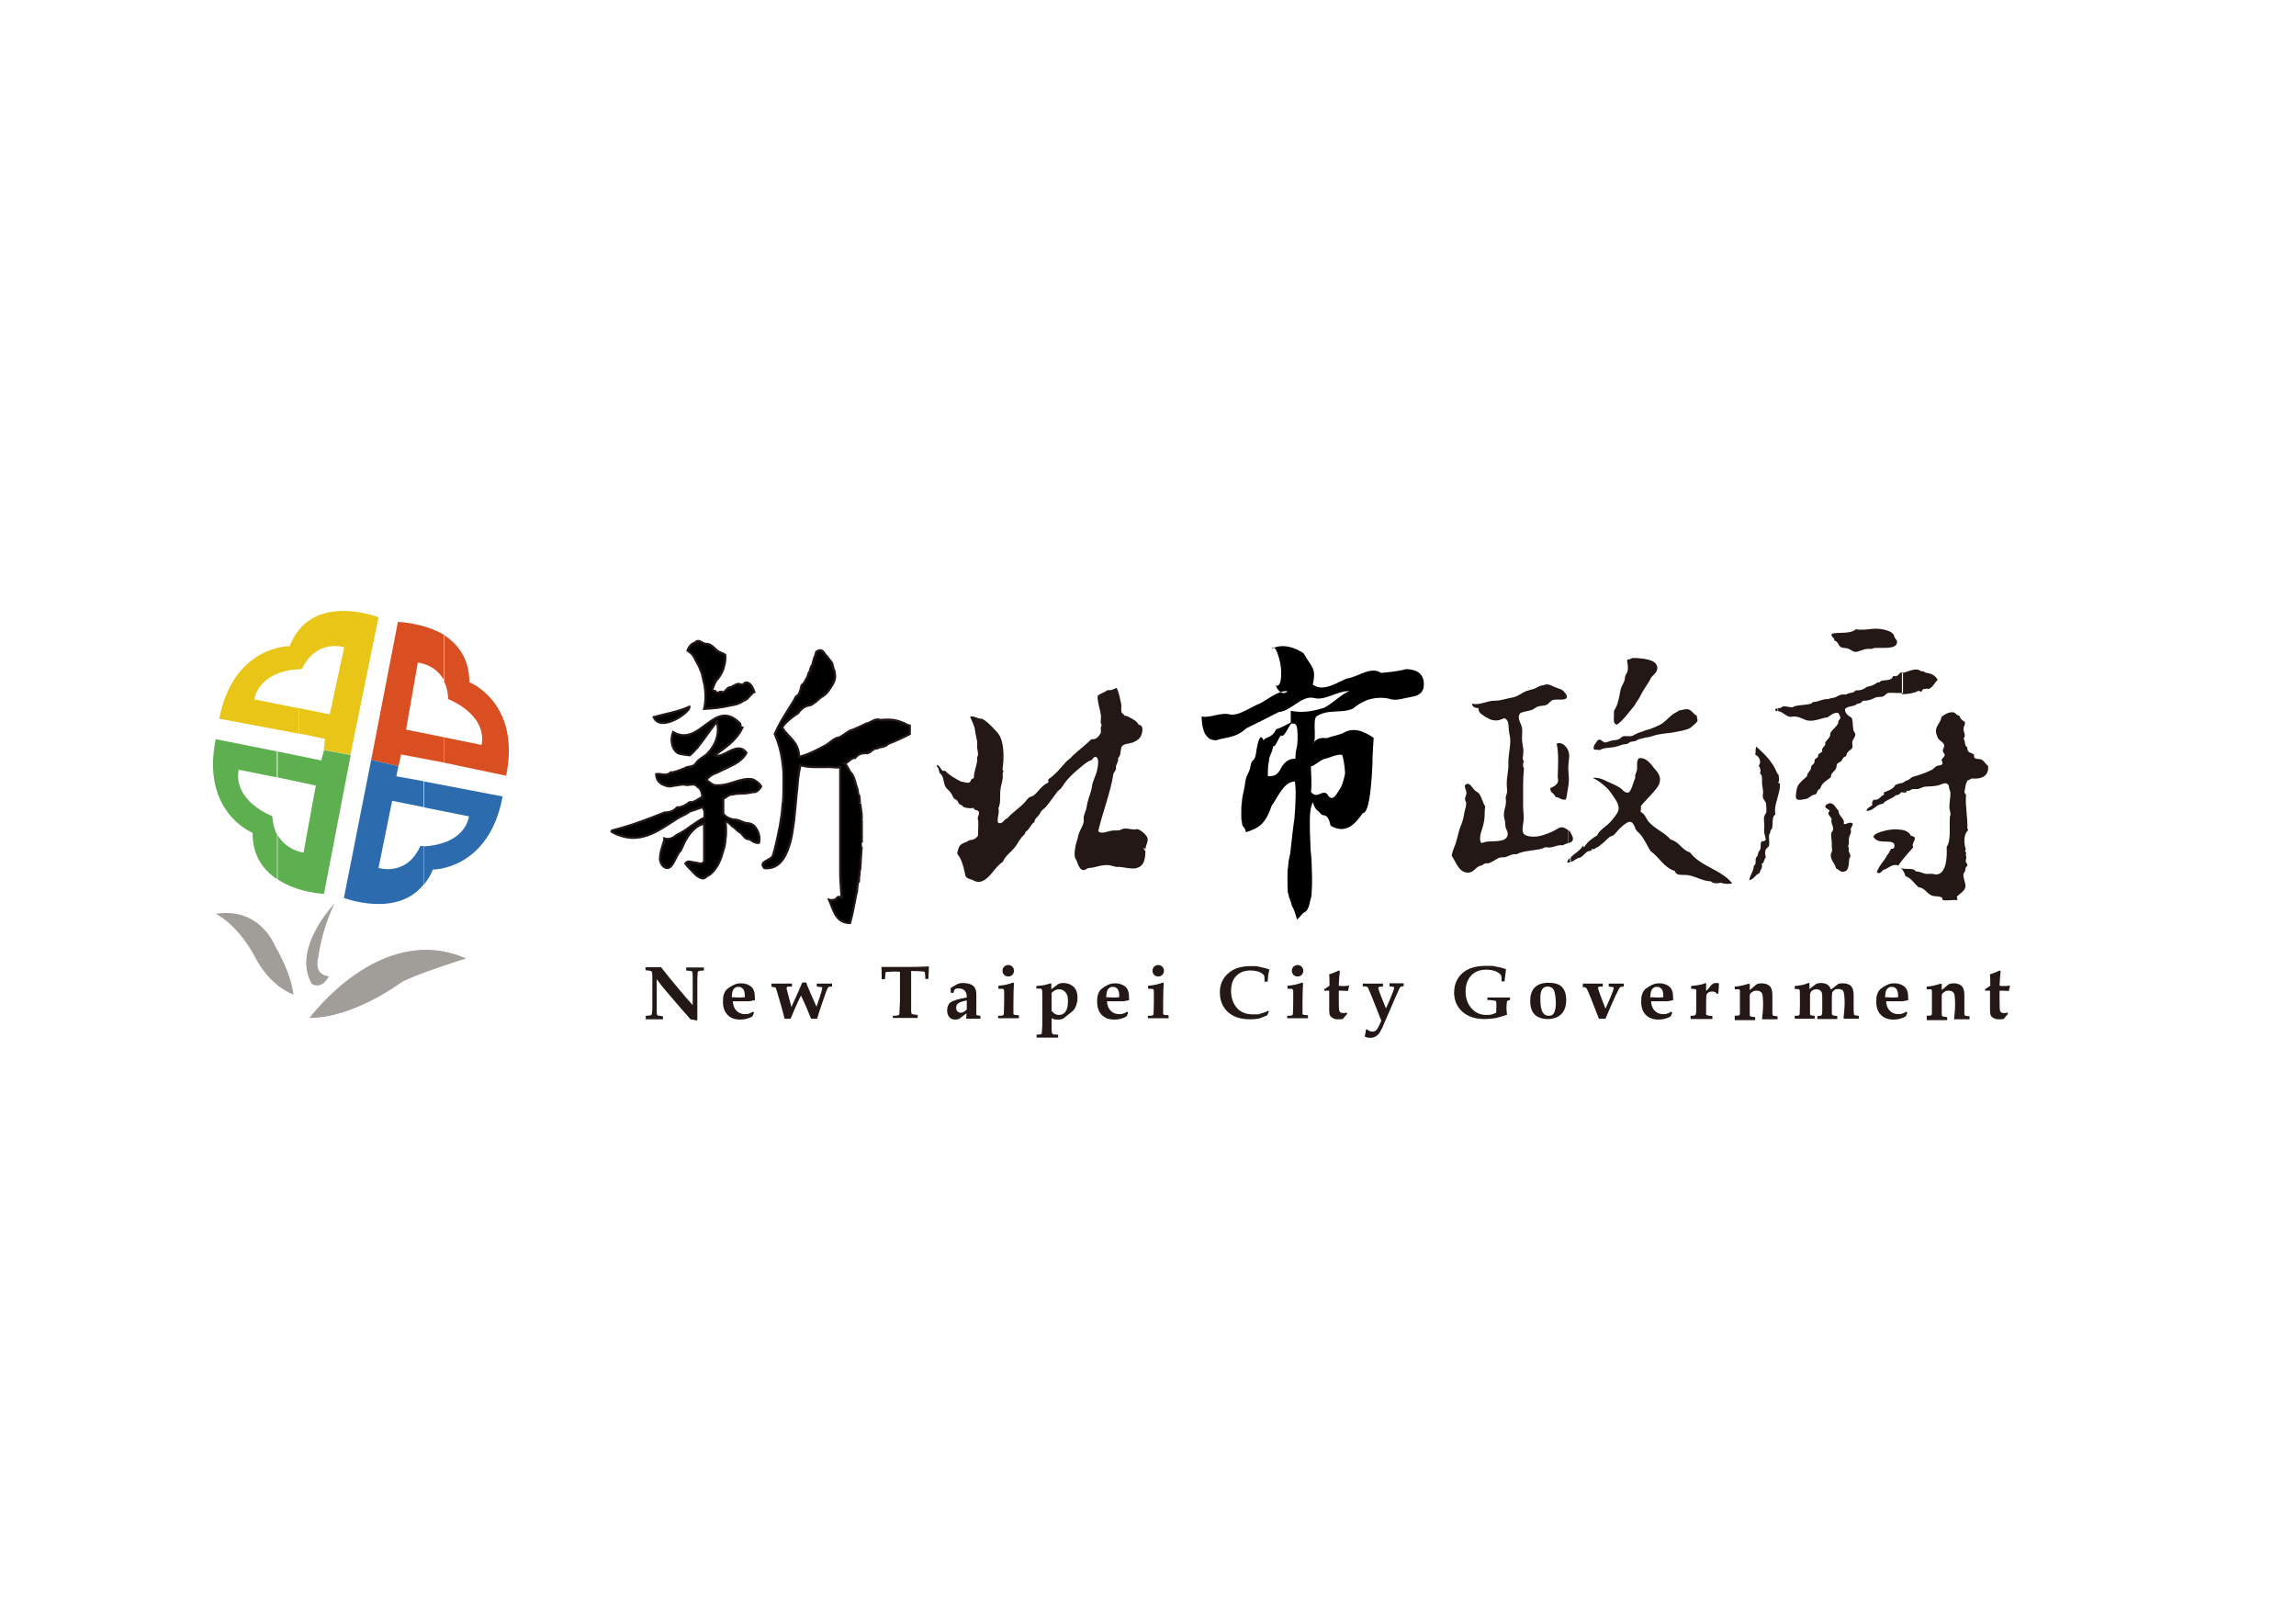 <?xml version="1.0" encoding="UTF-8"?>
<svg id="_圖層_1" data-name="圖層 1" xmlns="http://www.w3.org/2000/svg" version="1.1" viewBox="0 0 841.9 595.3">
  <defs>
    <style>
      .cls-1 {
        stroke: #231815;
        stroke-width: .8px;
      }

      .cls-1, .cls-2, .cls-3, .cls-4, .cls-5, .cls-6, .cls-7 {
        fill-rule: evenodd;
      }

      .cls-1, .cls-5 {
        fill: #000;
      }

      .cls-2 {
        fill: #a19d98;
      }

      .cls-2, .cls-3, .cls-4, .cls-5, .cls-6, .cls-7, .cls-8 {
        stroke-width: 0px;
      }

      .cls-3 {
        fill: #5eaf50;
      }

      .cls-4 {
        fill: #da4f22;
      }

      .cls-6 {
        fill: #e9c518;
      }

      .cls-7 {
        fill: #2c6cae;
      }

      .cls-8 {
        fill: #231815;
      }
    </style>
  </defs>
  <path class="cls-8" d="M729,280.7v1.3c-.3,2.9-3,3.7-6,3.4-.7.2-.8.7-1.4.6-.9,1.1-1,2.9-1.3,4.6.3.2.4.5.6.8-.3,4.5.6,7.8.5,12.1-.1.5.3.4.3.8-1.1,1.2-1.6,2.5-1.3,5.3,0,.6.4,1.3.4,1.8,0,.2-.3.4-.2.6,0,.3.4.6.4.8,0,.3-.2.2-.2.5,0,.3.3.8.2,1.1,0,.4-.2,1-.2,1.3,0,.6.6.9.6,1.4s-.4.6-.7,1.2c0,.2,0,.7-.1,1-.2.4-.6.8-.6,1.1-.3,1.4.8,3.3.7,4.6-.2,1.8-2.3,2.7-3.2,3.8.1.3.4.9.1,1.2-2-.2-3.6.4-5.4-.1v-.8c-1.2-.6-2-.4-3.2-.6-2.4-.4-2.9-3-5.5-3.2-1.6-1.4-2.6-3.3-4.8-4.1-.2-.8-.7-1.8-1.2-2.4v-.4c1.7.4,4.3-.3,5,1.1,1.4-.1,2.7.8,3.9.9.7,0,1.6-.1,2.4,0,.4,0,.9.3,1.3.2,3.7-.3,3.9-6.6,3.7-10.1,1.7-2.5.9-7.2,1.2-11,0-.3.3-.7.2-1.1,0-.8-.4-1.6-.4-2.4,0-1.8.4-3.7.4-5.5-.3-.8-.6-1.7-.6-2.5-1.2-1.7-2.3-.4-4.2,0-1.4.3-3.1.3-4.6.4-.9.2-1.8.7-2.6.9-.7,0-1.4-.1-1.9,0-.6.1-1.2.9-1.9.6-.4,0-.3.6-.7.7-.4,0-.7-.1-1.1-.1s-.1,0-.2,0v-3.3c.8-.4,1-.9,2.2-1.2.6-.2,1.1-1,1.8-1.2,2.3-.6,5.1-1.6,6.8-2.5.8-.3,1.3-1.2,2.1-1.5.7-.3,1.7,0,2-.9,0-.7-.3-.9-.4-1.3.3-.6.9-.9,1.2-1.7,0-.8-.7-.9-.7-1.7,0-.7.6-1.2.5-2-.2-1.2-2-1.7-2.4-2.8-.2-.6-.6-1.6-.6-1.9-.3-2.4,1.7-3.3,2-5.7,1.1-.8,2.8-2,4.6-1.6.7.2,1,1.2,1.9,1.1.4,1.1.9,1.7,2,2.3.4.9-.3,1.6-.4,2.4-.2,1.3,1.1,2.6,0,3.8.7.8.3,2.8,1.4,3.2-.2.9.3,1.2.6,1.8.7.2,1.2.4,1.8.8,0,.3.1.6.1,1.1.7.8,1.7.4,2.5.7,1.1.4,1.7,1.8,2.6,2.4h0ZM697.4,315.5c1.3-1.7,2.7-3.2,4.1-4.8-.6-1.7.8-2.1.6-3.7-.3-.3-.8-.5-1.4-.6-.6-1.2-1.8-1.9-3.3-2.2v11.2h0ZM697.4,254.5v-7.8c1.9-.2,3.7-1.5,5.8-1.2.4,0,.8.4,1.3.6.2,0,.6,0,.7,0,.7.3.7.6,1.9.7,1.6.3,2.9,1.3,3.4,2.5-1.2,1-1.7,2.7-3.3,3.3-.9-.3-1.3,0-2.1.1-.2.2-.4.6-.5.9-.6,0-.6-.4-1.2-.3-1.8.9-3.9,1.2-6,1.2ZM697.4,318.7c-.2-.3-.4-.4-.6-.6.2.1.3.2.6.2v.4h0ZM697.4,290.4c-.5.2-.8.7-1.3,1-.4,0-.5.2-.9.1-1.3,1.4-3.7,1.7-4.8,3.2-2.7.2-3.2,2.6-6,2.6.2-1.3,1.6-1.4,2.2-2.3-.4-.7.1-1.3.4-1.8,2.2.3,2.3-1.3,3.8-1.8v-.9c1.1-.5,2.3-.8,3.3-1.6.3-.2.6-.8.9-1.1.7-.4,1.6-.5,2.4-.8h0v3.3h0ZM697.4,246.6h-.6c-.4.5-.8,1.1-1.5,1.3h-1.2c-.4,1.7-2.4,1.3-4.2,1.7-.6.2-.8.9-1.4.5-1,.9-2.3,1.4-3.9,1.7-1.1.8-2.2,1.4-4.2,1.3-.5.9-1.5.8-2.6,1.1-.3,0-.6.4-.9.4-.4.1-1,0-1.4,0-1.2.2-1.8.8-2.7,1.1-.9.3-1.8.2-2.3.6-2.4-.1-3.5,1-5.7,1.1-.4.1-.4.6-.8.6-1.8.5-4,.4-5.9.9-.3.1-.5.3-.8.4-1.2.1-2.4-.5-3.5-.3-.4.1-.7.5-1.1.6-.2,0-.5,0-.7,0v1.1c1.6.2,2.7,1.8,4.3,2.1.6.1,1.3-.2,1.9-.1,2,.1,3.3,1.3,4.9,1.5,2.5.3,4.9-1,7-1.2,1.2-.7,2.1-1.9,4-1.6.2.6.8,1.1.7,1.8,0,.4-.5.7-.7,1.2-.1.3,0,.6-.1.8-.6,1.3-2.2,2.3-2.8,3.5-.2.3,0,.8-.2,1.2-.4.9-1.3,1.5-1.7,2.3-.1.2,0,.6,0,.8-.3.8-1.5,1.2-1.1,2.5-.3.4-1.1.6-1.4,1.1-.2.2-.1.7-.2.9-.3.4-.9.6-1.1.9-.2.4-.1,1-.3,1.4-.2.4-.7.6-.9.9s-.2,1.1-.5,1.6c-.4.8-1.2,1.2-1.2,2.3-.9.8-2.7,2.3-3.3,3.4-.6,1.1-.8,3.2-.8,4,0,2,2.4,1.1,4.2.8,1-.6,1.7-1.4,3.1-1.6.6-.6.6-1.8,1.6-2,.6-2.3,2.5-3,4-4.3-.3-1.3,1.2-1.9,1.8-3.1.3-.4.1-1.2.5-1.8.3-.4.9-.5,1.4-.9.3-.3.5-.9.8-1.3.3-.3.8-.4,1-.6.2-.3.2-1,.6-1.4.6-.8,1.5-1,1.7-1.7.2-.6-.1-1.5,0-2.1.2-1.1,1.2-1.8,1.1-2.8,0-.5-.6-1-.7-1.6-.3-1.4-.1-3-.6-4.4-1.1-.8-2.4-1.3-2.5-3.2.9-1.3,3.5-.8,4.5-2,.6,0,.9-.2,1.3-.3.4-.2.5-.7.9-.8,2,.1,3.5-.7,4.6-1.2.8-.3,1.7-.1,2.5-.3,1.2-.4,1.2-1.4,2.6-1.4s3.3.1,4.9.1v-7.8h0ZM697.4,304.3c-2.5-.6-5.8,0-7.8.7-1.2.4-2.5.9-2.7,1.9.5.3.7.9,1.7,1.3,2.3.9,7-.7,5.9,2.7-.3.2-.6.4-1.1.3-.4.8-.8,1.7-1.4,2.3-1.1,2.3-3,3.7-3.8,6.3,1,.9,1.8-.3,2.4-.9,1.9-.4,3-2.4,5.5-1.6.4-.6.8-1.2,1.3-1.8v-11.2h0ZM651.8,292.4v-8.8c.2.2.3.3.4.6,0,.8.4,2.2-.2,2.7.2.3.7.2.7.6,0,1.9-.5,3.4-.9,4.9h0ZM695.6,235.4c0,2.9-5.8,1.9-8.6,2.2-.6.5-1.2.2-2.2.3-1.5,0-3.2,1.1-4.4,1.1-1,0-1.8-.9-2.7-1.2-.9-.3-1.9-.2-2.6-.5-1.1-.6-1.1-2.3-2.6-2.5.6-1-1.4-1.1-.8-2.5,3-.6,6.8.2,8.8-1.6,2,.4,4.4,0,6.8-.2,2.3-.1,6.1.6,7,2.1.2.2.2.7.5,1.2.4.7.9,1.1.9,1.7h0ZM679.1,301.5c.7.9-.3,1.6-.5,2.5,0,.3.2.7.1,1.1,0,.6-.6,1.3-.7,2-.2,1.1.2,2.3-.4,3.2.5.3.2,1.1.3,1.8.1.5.6,1,.6,1.6s-.3.7-.4,1.2c-.3,1.7.1,4.7-2.4,4.7-1.2,0-1.4-.9-2.5-1.2,0-1.4-2-2.9-1.9-5,0-.5.4-.9.5-1.5,0-.8-.2-1.6-.1-2.4,0-1.5-.4-3-.2-4,0-.4.5-.7.6-1.1.3-1.2-.5-2.3-.6-3.3,0-.4.2-.7.1-.9-.3-.9-2-1.8-.7-2.9-.3-.7-1.6-.9-1.6-1.6s1.3-1.3,2-1.2c1.4.2,2,2.1,2.8,2.6.1,1.8,1.4,2.5,2,3.9v1.1c1.2.2,1.8-.9,3.1-.3ZM651.8,259.6v1.1c-.2,0-.5,0-.7,0,0-.2,0-.4-.2-.4.1-.5.5-.6.9-.6h0ZM651.8,283.7v8.8c-.6,2-1.2,3.8-.8,6.1-1.8,1.1-.3,4.9-1.8,5.8,0,.7-.2,1.2-.5,1.6-.2,1.7.3,2.9-.1,4.2-.2.4-.8.7-1.1,1.2-.4.9-.3,1.7,0,2.9-.8.8-.5,2.1-1.6,2.5.7,1.2-.6,2.2-.7,3.3-1.6.5-2,2.3-3.8,2.6.4-2.2,1.5-2.9,1.7-5.3,1-.6.5-1.6.7-2.6,0-.4.5-.7.7-1.2.2-.4.1-.9.3-1.2.2-.4.6-.7.7-1.2.3-1.1-.2-2.2.6-2.8.8.1,1.2-.2,1.4-.6-.3-1.4-.8-2.7-.6-4.2.2-1.4-.3-2.9,0-4.3.1-.6.8-1.1.8-1.7,0-.3,0-2.3-.1-2.9-.1-.8-1.1-1.6-1.2-2.5-.1-.4.1-1.1.1-1.7,0-1.2-.4-2.5-.4-3.4,0-1.7.2-2.7-.8-3.7.6-.8,0-2.1-.4-2.7,1.2-1.5,0-3.6-1.3-4,.3-.8-.1-2.4.5-3,.1,0,.1,0,.1.2,3,2.7,5.9,5.5,7.5,9.7,0,0,0,.1.1.2Z"/>
  <path class="cls-8" d="M635.3,323.8c-1.2.4-3.3.3-4.3-.2-1.2.4-3,.3-3.7-.5-3,0-5.7-2-8.7-2.3-2-.2-3.9.4-4.5-1.5-4.1-1.3-5.7-5.1-8.9-7.3-1.1-1.8-2-3.8-3.3-5.6-.6-.9-1.6-1.5-2.1-2.3,0-.1-.1-.2-.2-.3v-19.6c.2-.6.4-1.1.6-1.7.3-1.6-.3-3.2.7-4.5,2.6-.5,4.3,1.9,5.7,3.7,1.1,1.3,2.7,2.9,1.9,5.4-.4,1.4-2.1,3.2-3.2,4.4-1.3,1.5-2.7,2.8-3.6,4,.1.9-.1,1.4-.1,2.2,1.5.6,1.9,2.2,2.8,3.4,2.2,2.7,5.9,4,8.2,6.7,3.2.8,4,3.8,7.1,4.7,3.8,5.2,11.6,6.3,15.5,11.4h0ZM596,272.1l3.7-2.9c.3-.2.5-.3.8-.4.9-.4,1.9-.6,2.7-1,.3-.1,2-.5,2.3-.7,1.4-.5,1.4-.6,2.6-1.1,2-.8,3.8-3,5.1-4,1.2-.9,1.7-.8,2.4-1.5,1.4-.2,2.4-.7,3.6-.4,1.2.4,1.7,1.7,3,2.3-.1.7.4,1.3.2,2,0,.3-2.2,2.2-2.5,2.4-1.4.9-4.3,1.3-6.2,1.7-1.1.2-2.1.3-3.2.4-1.1.2-1.5.2-2.5.4-.7.1-2,.5-2.5.7-.7.2-1.2.3-2,.4-.4,0-1.3.4-1.6.4-.8,0-1.6.6-2.3.9l-2.9.5h-.8ZM599.7,258.1v-16.9c3.4.3,7.6.6,8,3.4.2,1.7-1.3,2.7-2.2,3.7-1,2.2-2.6,4-3.7,6.2-.6,1.3-1.3,2.4-2.1,3.5ZM599.7,303.7c-.4-.8-.9-2.3-1.9-2.4-.9-.2-2.8,1.4-3.5,2.1-1.1.9-1.9,2.3-2.8,2.9-.3.2-.9.3-1.1.4-1.2.9-2,2-3.3,2.9-.8.7-.9.8-1.8,1.2-.5.3-.7.7-1.6.5-.3,0,0,.7-.3.6-1.9,0-2.5,1.7-3.8,2.4-.3.2-.8.2-1.2.4-.9.4-1.4,1.1-2.4,1.3v-1.7c1.3-1.4,3.4-2.4,4.4-4.2.3,0,.2.5.5.5,1.1-1.9,2.8-3.2,4.7-4.3,1.1-2.3,3.4-3.2,5.2-5.3.9-1.1,2.5-2.9,2.7-4.2.3-2.2-1.6-4.3-2.5-5.7-.8-1.1-1.2-1.7-2.1-2.5-1.3-1.2-3-2.6-4.9-3.4,1.9-.3,3.8.5,5.3,1.3,1.6.7,3.3,1.4,4.7,2.3,1.1.7,1.6,2.1,3.3,1.7.9-1,1.3-2.5,1.8-4,.3-.9.7-1.8,1.1-2.7v19.6h0ZM599.7,241.2v16.9c-.1.2-.3.4-.4.6-2.1,2.5-3.9,5.2-6.4,7-1.3-.3-1.2-1.6-1.1-3.3,0-.7,0-1.4,0-1.7.1-.4.7-1.1.9-1.7.8-1.8,1.1-4.1,1.6-6.4.3-1.1,1.1-2.2,1.4-3.2.1-.4.1-1,.2-1.4.2-.7.7-1.3.9-1.9.3-1.5,0-2.7-.2-4,.5-.7,1.3-.2,1.9-.9.4,0,.8.1,1.2.1h0ZM599.7,269.2v1.4c-1.1.4-1.9,1.6-3,2.1-.4.2-1,.1-1.4.2-1.2.3-2.3.8-3.4,1-1.9.3-3.9.2-5.3,1.1-.6-.2-1.6,0-2.2-.3-.3-1.6.9-2.2,1.4-3.3,1.1-.8,1.8.7,2.7.8.6.1,1.2-.4,2.2-.6.9-.3,2-.2,2.7-.5.6-.2,1.1-.9,1.6-1.1.9-.3,1.8,0,3-.1.5,0,1.1-.4,1.8-.8h0ZM575.7,308.9c.6-.2,1-.6,1.1-1.3,0-.8-.8-2.2-1.1-2.7v4ZM575.7,316.2c-.2,0-.4,0-.7,0v-.9c.2-.3.4-.6.7-.8v1.7h0ZM575.7,304.9v4c-.2.1-.4.2-.7.2v-4.8c.2.2.4.3.5.4,0,0,.1,0,.2.2h0ZM575,288.6v-13.5c.2.6.4,1.2.4,1.9,0,1-.2,2.1-.3,3.4-.2,2.2.4,4.8.1,6.8,0,.5-.1.9-.2,1.4ZM575,316.2c-.2,0-.3,0-.4,0,.1-.3.2-.6.4-.9v.9h0ZM575,275.1v13.5c-.3,1.8-.5,3.4-.8,4.5-1.7.4-2.5-.9-3.8-.9-.4-1.4-2.2-1.6-1.9-3.3,1.1-.4,2.6-1.2,2.8-2.5.1-.7-.2-1.5-.1-2.1.1-3.8.4-8-.4-11.7,1.8-.7,3.5.8,4.3,2.7h0ZM575,304.3c-.3-.2-.6-.3-.8-.5-2.1-1.3-2.9.2-5.3,1.2-1.3.6-3,1.2-4.3,1.5-1.8.4-5.2.4-6-1-.8-1.3.2-4.1.1-5.6,0-2-.3-3.9-.2-5.9,0-4.3-.1-8.4.3-12.4-.5-.6-.4-1.9,0-2.4-.8-.9-.2-2.3-.2-3.7s-.4-2.7-.5-4.2c-.1-1.5.2-3.2,0-4.4-.3-1.8-2-3.5-.7-5.4,1.2-.7,2.8-.7,4.2-1.2.9-.3,1.6-1.1,2.4-1.3,1.1-.3,2.3-.2,3.1-.6,1-.5,1.4-1.6,2.5-1.8,1.4-.4,4.4.4,4.9-.9.3-.8-1-2.3-1.8-2.8-.7-.4-2-.7-2.8-1.1-1.6-.7-2.4-1.2-3.6-.7-.4.2-.8.1-1.3.3-.8.2-1.6.8-2.4,1.1-.9.3-1.9.5-2.8.8-1.6.6-3,1.8-4.4,2.2-.9.3-2,.4-3,.7-1.7.4-2.8.7-4.4.7-2.8,0-5.2,1.7-8.2,1.1,0,1.3,1.3,1.6,2.3,1.6,0,.4.1,1.1.5,1.6.6.8,3.2,2.5,4.7,2.8,2.1.4,3-.2,4.3-.7,1.7.6,1.5,2.5,1.7,4.7.2,1.2.5,2.5.5,3.5,0,2.8-.8,5.6-.7,8.5.1,2.4-.6,4.8-.6,7.1s.2,2.2.1,3.2c0,.7-.4,1.4-.5,2.1,0,.6.2,1.2.1,1.7,0,1.3-.6,2.6-.7,3.8-.2,1.7.2,2.2.4,3.3,0,.5,0,1.2.1,1.7.2,1.2,1.1,2.2.8,3.3-.5,2.8-5.4,2-7.8,2.4-.8.1-1.3.6-2,.3-1-2.3.8-5,1.2-8,.3-1.7.1-3.5.4-5.3-.9-1.1-1.1-3.1-2.3-4.7-.4-.5-1.2-.8-1.6-1.2-1.2-1.3-1.9-3.2-3.5-1.9-.3,1.2.6,1.9.5,3,0,.7-.5,1.4-.5,2.1s.3.9.4,1.3c.1,1.5-.4,2.4-.6,3.5-.2.9-.3,1.8-.5,2.6-.4,1.6-1.2,3-1.6,4.7-.4,1.5-.7,2.9-1.2,4.4-.6,1.4-1.1,2.8-1.4,4.3,1.6,2.4,2.5,5.8,5.5,6.2,2.3.3,3-1.6,4.5-2.3.3-.2.8-.2,1.2-.4.3-.2.6-.5,1-.6.4-.2,1.1,0,1.6-.2,1.6-.6,2.8-1.7,3.9-2,.8-.2,1.5,0,2.1-.2,1.3-.4,2.5-1.3,4-1,2.3-1.3,6-1.3,9.1-2,.6-.2,1.2-.6,1.7-.6.4,0,.9.2,1.3.1,1.7-.1,3.1-1.1,5-.8.3-.4,1.2-.6,1.9-.8v-4.8Z"/>
  <path class="cls-8" d="M420.8,307.6c.2,1.4-.8,2.2-.7,3.7-.5.1-.1-.6-.7-.4-.1.7.6.7.6,1.3-.1,3.2-.6,5.4-3.4,6.1-1.7.4-4.6-.4-6.4-.5-.4,0-.6.1-.9,0-.9-.1-1.8-.5-2.6-.6-2.1-.2-3.7.3-5.3.7-.9.3-1.8.2-2.5.4-.4.2-1.1.7-1.6.7-1.4,0-2-2.1-2.5-3.4-.2-.5-.6-.9-.6-1.2-.4-1.5,0-3.4.3-4.8.2-1,.6-1.7.8-2.9.4-2,1.7-3.7,2-5.1.2-.7,0-1.6.1-2.3.2-.8.6-1.7.8-2.4.3-.9.3-1.8.6-2.8.5-2.2,1.3-3.5,1.6-5.8.2-1.8,1.5-4,1.9-6,.3-1.4.9-4.7-.6-4.8-.8,0-.9.7-1.4,1.1-2.1.8-3.8,2.5-5.5,3.9-1.3,1.1-2.8,2.6-3.9,3.9-1,1.2-1.6,2.8-3,3.6-1.4,1.9-2.8,3.9-4.3,5.7-.5.6-1.3,1.1-1.7,1.6-.4.4-.6,1.2-1.1,1.7-.7.8-1.4,1.2-1.5,2.4-1.4.8-1.8,2.8-3.3,3.6,0,.4-.3.6-.3.9-1.7,1.3-2.4,3.4-3.8,5-1.4,1.7-3.3,2.9-4.2,5.1-3,1.8-4.6,6.2-8,7.2-.7.2-1.4.1-2.1-.1-.4-.1-.8-.5-1.3-.6-1.2-.4-1.7-.4-2.3-1.4-.4-2-.9-4.4-1.9-6.4-.3-.7-1-1.3-1.1-1.9,0-.4.6-2.3.9-2.7.8-1.1,2.5-1.2,3.6-2.1,1.6,0,2.4-.7,3.1-1.6,0-1.9.2-3.8.1-5.4,0-.3-.2-.7-.2-.9,0-.9.8-1.7.3-2.7-.5-.5-1.7-.3-1.8-1.2-1.5.3-2.5,0-3.7-.3-.3-.7-1.1-.7-1.6-1.2-.3-.3-.4-.8-.8-1.3-.3-.3-.8-.4-1.1-.7-.5-.6-.7-1.5-1.2-2.1-.5-.7-1.2-1.2-1.7-1.8-1.2-1.7-.6-4.2-2.3-5.3-.3-.7-.3-1.2-.5-1.8-.2-.3-.6-.4-.6-1.3,1.1.3,1.4,1.5,2.1,2.2.3,0,.9-.1,1.1.1,1.6,1.7,3.7,2.8,5.8,3.9,1.1,0,1.9.6,2.8.3.7-.2.5-.7.9-1.2.3-.3.8-.2.9-.6,0-2.1.9-4,1.2-6,0-.4,0-.8,0-1.3,0-.3.3-.7.3-1.1.1-.8-.2-1.6-.3-2.5-.1-.8.1-1.7,0-2.3-.2-1.3-.6-2.6-.8-4.3-.3-1.9-1.2-3.3-1.8-4.9,2-.3,2.5.9,4.4.8,1.4.7,2.7,2,3.9,3.2.7.8,2.1,2.1,2.6,3.1,1.6,3.2,1.6,8.3,1,12.2,0,.4.3.4.3.8-.4.7-.2,1.3-.2,2.1-.1,1.7-.8,3.3-.9,4.9-.2,2.3.2,4.6-.7,6.5.5,1.9-.7,3.8-.1,5.4,1.8.6,2-1.4,3.4-1.7,1.7-2.1,4.1-3.5,6-5.5.7-.6,1.1-1.5,1.8-2,.5-.4,1.2-.5,1.7-.8,1.9-1.4,3-3.8,5.5-4.8v-1.2c2.6-1.7,4.5-4.2,6.6-6.5.7-.7,1.7-1.3,2.3-2.1,2.2-2.1,4.7-3.9,6.9-6.1,2.1.2,2.7-1.2,3.5-2.4,0-1.1-.3-2.1.3-2.7-.7-1-.2-2.3-.3-3.5-.3-2.5-1.4-5.1-1.2-7.3.9-.9,2.5-1.2,3.6-2.1,1.6.2,2.3-.4,3.3-.8.8,1.1,1.3,4.1,1.7,5.8.2.7-.1,2.1.1,3,.2.6.9.9,1.2,1.4.7,0,1.3.3,1.8.6,1.3.7,2.7,1.4,3.3,2.7,2.2.1,1.4,3.5.5,4.7-.5.7-1.6,1.4-2.4,1.7-1.6.7-3.7.4-4.4,1.8-.4,1.3-.2,3.3-1.2,3.9.2,1.9-1.1,2.4-.8,4.3-.4.4-.5,1.1-.9,1.4-1.2,7.5-3.9,13.9-5.6,21.2,1.1,1.3,3.3,0,5.2-.2.8-.1,1.7,0,2.5-.1.6-.1,1.1-.6,1.7-.6,1.2-.2,2.7.3,3.9.3.4,0,.8-.2,1.2-.1.9.2,3.4,2.1,3.6,3.4Z"/>
  <path class="cls-5" d="M481.4,251c3.6,2.6,7.9-.2,12.3-2.2,4.4-.6,8.9-4.7,12.7-2.1,1.7-.2,5.7-.4,9.2-1.4,3.5.1,6.6,1.4,6.5,5.7,0,3-2,4.1-4.6,4.5-2.6.4-5.8,1.7-8.3.6-4.3-.8-8.7,0-13.1,3.7-4.4,1.9-8.9,0-13.3,2.8-.9.3-.8,4.2-.7,5,0,1.8.2,4.7-.7,5,1.6-2.3,3.3-2.1,5.2-2,1.8-.7,3.7-1,5.6-1.7,1.9-1.2,3.9-1.5,5.8-1.1,1.9.4,3.8,1.4,5.7,2.7-.2,2.5-.3,4.8-.4,7.1,0,1.1-.1,4.5-.3,7.1-.3,4.2-1.1,13.6-3.3,13.4-2.2,3.1-5.8,8.2-11.8,4.6-1-4.6-2.2-3.4-3.4-4.1-1.1-1.6-2.2-1.3-3.1-4.5-1,2-1.2,4.7-1.1,9.6,0,1.6.1,3.2.2,5.7,0,2.3.2,3.3.3,4.5,0,.3.2,2.4.2,3.8,0,1.8.1,2.6.1,3.8,0,1.4,0,2.2,0,2.8,0,.6,0,1.1-.1,1.8,0,1.9-.2,3.1-.3,3-.1.8-.3.9-.5,2.2-.4,1.7-.9,2.5-1.7,3.1-.7,0-1.7,1.8-2.9,2.7-.7-2.4-1.3-4.3-1.8-4.8-.5-1.9-.8-2.5-1.1-3.3-.3-1.1-.4-1.9-.5-1.9,0-.8,0-1-.1-2.2,0-.8,0-1.6,0-2.4,0,0,0-1.8,0-2.1,0-1.4,0-1.8.2-2.2.1-2,.3-3.3.5-3.8.2-1.2.4-1.7.6-4.2.2-1.7.4-3.9.6-5.2.2-1.7.4-3.4.6-4.6.5-5.3.7-11.3.2-13.9-4,0-6.2,5.7-8.5,8.9-2.3,6.8-4.8,8.2-9.4,9.7-.8-3.1-1.3-.7-1.6-4.4-.2,1.2-.2-5.8,0-5.9.2-3.4.6-3.5,1.1-6.6.5-4.4,1.2-3.8,2-6.6.7-4.8,1.6-.7,2.4-7,.8-4.6,1.7-5.3,2.5-3.2,1.2-1.6,2.9-.5,4.7-4.1,1.8-.4,3.7-1.7,5.3-2.4,0-2.3,0-5,0-4.3,4.7.9,8.8,0,12.4-1.2,3.5-1.9,6.5-5.2,9.1-6-4.3-.3-8.7,3.6-13,2.5-4.3-1.2-8.7,5-12.8,5.1-4.2,2.2-8.2,4.1-12,6-4,3.8-8,3.2-11,4.4-3.1,0-5.2-2-5.4-8.7,3.5.6,7.1-1.8,10.7-.7,3.6.2,7.2-2.8,10.7-4.1,3.5-1.9,6.9-4.8,10.1-4.5-1,1.3-3.2.9-4.3-2.1,2.1.9,2.3-4.2,1.7-7.9-.6-3-2-7.5-3.2-5.6,4.2-2,8.6-.4,11.7,1.7,3.1,5.5,4.8,5.2,3.3,11.9ZM475,278.2c.1-4.6.7-2.9.8-7.3,0-5-.3-5.9-2.3-5.6-1.3,1.3-2.6,5.3-3.7,4.3-1.1.8-2.1,4.6-2.9,3.9-.8,3.8-1.4,2.6-1.7,6.3-.3.2-.4,5.4-.2,4.8,1.5-.2,3.2.4,4.9-3.3,1.7-2.8,3.5-3.2,5.1-3.1ZM480.7,281c0,2.6.4,6.8,0,9.3,2.4,3.2,4.6-1.8,6.4,1.5,1.8,2.3,3.3-1.3,4.3-2.7,1.1-1.7,1.7-5,1.8-5.5.1.8-.2-4.8-1.1-6.9-2.3-.2-4.5,1.2-6.4,1.5-1.9.6-3.6,2.6-5.1,2.8Z"/>
  <g>
    <path class="cls-1" d="M265.9,239.8c.2,2.4,0,2.7-.6,5.3-.5,1.5-1.3,2.7-2.1,3.8-.8.5-1.5,2.5-2,3.9.4,1.1.9-.1,1.4,1,.5.6,1.2-.3,1.8-.2.7.4,1.4,0,2.1-.9.7-1,1.5-.5,2.3-1.2.8-.3,1.5-1,2.3-.7.7.3,1.5.3,2.1-.5.7-.2,1.3,0,1.9.6.6.6,1.1,1.5,1.5,2.8-1.1.3-2.4,2.9-3.8,3.1-1.5,1.1-3.1,1.6-4.8,1.8-1.7.4-3.4.7-5.1.9-1.7.2-3.3.3-4.7.4.3-1.3.5-2.8.5-4.3,0-1.6-.1-2.8-.4-4.8-.3-.4-.7-3.8-1.3-4.8-.6-1.8-1.3-2.7-2.1-4.3-.8-1.9-1.8-2.5-2.8-3.2.7-1.8,1.7-2.6,2.8-2.9,1.2-1.5,2.5.2,3.8.5,1.3-.3,2.7.9,3.9,2.1,1.2,1.2,2.4,1.1,3.3,1.9Z"/>
    <path class="cls-1" d="M333.6,266v3.1c-1.3.7-2.6,1.3-3.9,1.9-1.3.6-2.7,1.2-4,1.7-1.4,1.4-2.7.9-4.1,1.7-1.4-.3-2.7,2.1-4.1,1.7-1.3,0-2.7.2-4,1.8-1.3-.3-2.6,1.9-3.8,2,.9.5,1.7,2.9,2.4,3.5.4.4.7,1,1,1.7.3.8.6,1.9.8,2.7.3.8.5,1.2.7,2.7.2,2.2.4-.4.6,2.4.1,1.5.2,2.7.3,1.8,0,1.5.2,1.4.2,1.9,0-.8.1,1.6.2,1.6,0-1.4.1,2.8.1,2.3,0,.4,0,1.3,0,2,0,2.3,0-.2,0,2,0,3,0,1.6,0,2.1,0-1.7,0,.7,0,2,0,3,0,.2-.1,2.7,0,.8-.1.5-.2,2.8,0,.5,0-.5-.1,1.6,0,2.4,0-.8-.1,1.6,0,1.8-.2,1.4-.3,2.2,0,.7-.1,2.2-.2,1.9,0,2.7-.1,1.9-.2,1.4-.1-.5-.2.9-.4,2-.1,2.3-.3,2.7-.4,2.9-.1.7-.3,1.3-.4,2.1-.6,3.2-1.2,6.1-1.9,8.6-5.3,0-6-4.7-7.7-8.5,1.2.3,1.9,0,2.5-.2.6-1,1.2-1.1,2.1-.6-.1-1.3-.2-2.8-.3-4.4,0-.5-.2-2-.2-4.8,0,0,0-.4,0-2.6,0,.5,0-.2,0-2.5,0-1.7,0-2.1,0-2.1,0-1.5,0-1.7,0-1.1,0,.5,0-2,0-2,0-1.3,0-1.1,0-2.9,0-2.1,0,.8,0-2.3,0-.9,0-3,0-3.8,0-2.5,0-2.7,0-3.7,0,.3,0-4.6,0-3.6,0-.6,0-2.7,0-3.4,0-.8,0-1.6,0-2.4,0-.8,0-1.5,0-2.3,0-1.4,0-3.5,0-4-1.2.4-2.5,0-3.8,0-3.9,0-8,.3-10.8-.7-.4,1.7-.7,3.5-.9,5.5-.2,2.6-.4,4.5-.6,6.2-.2,2.1-.4,4.9-.6,6.4-.2,2.8-.5,3.7-.8,6.2-.3,2-.7,3.8-1.3,5.5-1.6,5-4.2,8.4-9,8-2.4-2.6,2.4-2.7,3.1-4.6.4-1.3.8-2.6,1.1-4.1.4-1.5.7-3,1-4.6.3-1.2.6-2.6.9-5,.3-1.2.5-4.4.6-5.3.2-.5.3-3.7.3-5.4,0-1.8,0-3.2,0-5.4,0-1.8-.3-3.5-.5-5.3-.5-3.4-1.4-6.6-2.7-9.5,1.3-3,2.9-5.7,4.6-8.4.8-1.3,1.7-2.7,2.5-4,.4-1,.8-1.5,1.2-1.7.4-.1.8-1,1.2-2.3.4-2.4.8-1.5,1.2-2.3.4-.4.8-1.6,1.1-1.9.4-.6.7-2.5,1-2.2.3-1.3.6-2.4.9-2.3.3-1.3.6-2.2.8-2.9.3-.6.5-1.1.7-2.1,1-.7,2.2-1.2,3.3,1,.6.5,1.1,1.2,1.6,1.9.5.8.9.6,1.2,2.3.3,1.6.6,1.2.7,2.5.1.7.2,1.6,0,2.3-.2,1.1-.8,2-1.7,3.4-.9,1.4-2,2.6-3.3,3.2-1.3,1.1-2.7,2.5-4.1,3-1.4.1-2.9.8-4.3,2.8-1.4.9-2.6,1.8-3.6,2.7-1,.9-1.8,1.7-2.3,2.6,2,3.6,6.2,5.1,6.2,10.8,3.2-.8,6.4-2.4,9.7-4.2,1.6-.9,3.3-2.8,4.9-2.9,1.7-.6,3.3-2.5,5-2.8,1.7-.7,3.3-1.4,5-2.3,1.7-.2,3.4-2.2,5.1-1.3,1.7-.2,3.4-.2,5.1,0,1.7.3,3.4.9,5.2,1.9Z"/>
    <path class="cls-1" d="M252.8,259.1c.4,2-10.6,9.6-13.1,3.8,4.4-1.2,9.2-2,13.1-3.8Z"/>
    <path class="cls-1" d="M224.4,304.5c5.2-1.3,10-3,14.7-4.8,1.6-.6,3.1-1.2,4.6-1.8,1.5,0,3.1-.3,4.6-1.9,1.5.1,3-.7,4.6-1.9,1.5.3,3.1-1.2,4.6-1.9,0-1.5-.6-3.3-1.7-3.7-1-1.5-2.5-.7-4.1-.7-1.6-.5-3.3.2-4.9.3-1.6.6-3.1-.2-4.2-.7-1.1-.8-1.9-1.6-2-3.6,1.8-.3,3.6,1,5.3-.6,1.7,0,3.4-.9,5.1-1.5,1.6-1.1,3.1,0,4.5-2.3,1.4-1.5,2.6-1.9,3.7-2.9,3.2-3.2,4.8-7.4,3.7-11.9-2.6,3-4.7,6.5-7.2,9.5-.9,1-1.8,2-2.8,2.8-1.9-.3-3.4-.3-4.5-.9-1.1-.8-1.8-2-2-3.4-.3-1.4-.1-2.8.4-4.2,10.1,5.9,15-13,24.6-3.1.2.6,0,1.5.8,1.5-2.1,4.6-6.2,7.2-10,10,2.6,1.8,8.2-5.5,11.5-.8-1.4,2.7-4.1,4.1-6.9,5.4-1.4.7-2.8,1.3-4.2,2-1.3.4-2.6,1.2-3.6,2.6,1.2.7,2.5,2.2,3.9,1.9,1.4.1,2.9-.2,4.4-.6,1.5-.4,3-1,4.4-1.3,1.4-.4,2.8-.5,4.1-.3,1.2.4,2.4,1.2,3.3,2.6-.8,1.4-1.9,2.3-3.1,2.1-1.2.3-2.4.5-3.7.5-1.3,0-2.6.1-3.8.4-1.2-.1-2.4,1.1-3.3,1.6v5.4c.9,1.3,2.3,1.9,3.8,2.2,1.5-.2,3.2,1,4.7,1.3,1.5,0,2.8.5,3.7,2.2.9,1.2,1.3,3.3.9,5-1.4.2-2.5-.7-3.6-1.4-1.1.3-2-1-2.9-2.1-.9-.5-1.8-1.4-2.8-2.3-.9-.3-1.9-2.2-3-2,.3,1.9.3,5.5,0,6.3-.2,3.5-.7,3.6-1.3,6.1-.6,1.9-1.4,3.6-2.4,4.9-.9,1.3-2,2.3-3.2,2.8-1.2,1.4-2.4.5-3.7-.3-1.3-1.4-2.7-2.6-4.1-4.4.9-1.3,2.1-.5,3.3-.4,1.2,0,2.5,1.1,3.6-.3v-13.9c-1.6.3-2.8,1.1-3.9,2.2-1.1,1-2,2.3-2.8,3.7-.8,1.2-1.5,3.5-2.2,4.3-.7.5-1.4,2.5-2.2,3.8-.8,1.5-1.6,2.4-2.7,2.2-1.7-.3-2.3-2.4-2.4-3.1,0-1.6.4-3.5.8-4.5.4-1.6.9-2.4.8-3.2,1.6.5,3.1,0,4.4-1.2,1.3-.6,2.4-1.3,3.5-2,1.1-.8,2.2-1.6,3.3-2.3,1.1-.8,2.2-1.5,3.5-2.1.1-1.3,0-1.7,0-2.3-.1-.6-.4-1.1-.7-1.6-1.6.6-3.2,1.1-4.7,1.6-1.5,1.2-3,1.6-4.4,2.5-7.3,4.6-14.1,10.3-24,5.1v-.8Z"/>
  </g>
  <g>
    <path class="cls-8" d="M236.8,373.5v-1.1c1.1,0,1.7-.1,1.9-.2.1,0,.2-.2.3-.4,0-.2.2-1,.2-2.3,0-2.2,0-3.8,0-4.9v-5.7c0-1.5,0-2.4-.2-2.6,0-.1-.1-.2-.3-.3-.2-.1-.9-.2-2-.3v-1.1c1.4,0,2.5,0,3.1,0s1.6,0,2.6,0c2.1,2.7,4.4,5.5,7.1,8.7,1.7,2.1,3.3,3.8,4.5,5.2v-5.4c0-2,0-3.8,0-5.3,0-.9-.1-1.4-.2-1.6,0-.1-.2-.2-.3-.2-.1,0-.8-.1-1.9-.2v-1.1c1,0,2,0,2.9,0s2.5,0,3.6,0v1.1c-1,0-1.6.1-1.8.2-.1,0-.2.1-.3.2,0,0-.1.2-.2.3,0,.2,0,.9-.1,2.1v5.4c0,0,0,5.5,0,5.5,0,1.5,0,2.9,0,4.4l-.2.2c-1.1-.2-1.9-.3-2.3-.4-2.3-2.6-5.1-5.8-8.4-9.7-1.7-2-3-3.6-4-5v5.3c0,1.4,0,3.2,0,5.2,0,1.5,0,2.3.2,2.6,0,0,.1.2.2.2.2,0,.8.2,1.9.3v1.1c-1.5,0-2.5,0-3.1,0s-1.6,0-3.4,0Z"/>
    <path class="cls-8" d="M276.1,370.9l.4.4-.6,1.3c-.6.4-1.3.7-2.1.9-.7.2-1.5.3-2.4.3-2,0-3.5-.6-4.6-1.7-1.1-1.1-1.7-2.7-1.7-4.8s.2-2.4.5-3.2c.3-.7.7-1.3,1.3-1.7.6-.5,1.3-.9,2.1-1.3.8-.4,1.7-.6,2.7-.6,1.5,0,2.7.4,3.7,1.2,1,.8,1.4,2.2,1.4,4s0,.6,0,1l-2.2.4c-.7,0-1.7,0-3,0h-2.9c.1,1.6.6,2.7,1.4,3.5.8.8,1.8,1.2,3,1.2s1,0,1.5-.2c.5-.1,1-.4,1.5-.7ZM268.5,365.6c.8,0,1.6.1,2.4.1s1.5,0,2.2-.1v-.6c0-1.1-.2-1.9-.6-2.4-.4-.5-1-.8-1.7-.8s-.9.1-1.3.4c-.4.2-.6.6-.8,1-.2.4-.3,1.3-.4,2.5Z"/>
    <path class="cls-8" d="M282.9,361.7v-1.1c1.1,0,2.5,0,4.2,0s2.4,0,3.3,0v1.1h-.9c-.5,0-.8,0-.9.2-.1,0-.2.2-.2.4s.2.8.5,2l1.3,4.9,2.7-6c.6-1.4,1-2.4,1.3-3h1.4c.6,1.7,1.9,4.7,3.8,8.9l1.2-3.6c.6-1.8.9-2.9.9-3.2s0-.4-.3-.4c-.1,0-.7-.1-1.7-.2v-1.1c1.3,0,2.3,0,3,0s1.7,0,2.6,0v1.1c-.7,0-1.1,0-1.3.2-.1,0-.2.2-.3.4-.3.5-.9,2.1-1.8,4.8-.7,2-1.4,4.1-2.1,6.4h-2.2c-1-2.6-2.2-5.4-3.7-8.5-1.6,3.2-2.8,6-3.8,8.5h-2.2c-.4-1.6-1-3.9-1.8-6.6-.8-2.8-1.3-4.3-1.4-4.6,0-.2-.2-.3-.3-.3-.2,0-.7-.2-1.5-.2Z"/>
    <path class="cls-8" d="M327.4,373.5v-1.1c.5,0,1.1,0,1.6-.1.3,0,.4-.1.6-.2.1-.1.2-.3.2-.6,0-.4.1-1.8.2-4.3,0-1.7,0-3.5,0-5.4,0-3.6,0-5.4,0-5.5,0,0-.3-.1-1-.1-1.3,0-2.3,0-3.2.1-.5,0-.8,0-.9.1,0,0-.1.1-.2.2,0,.1-.1.9-.2,2.4h-1.2c0-1.7,0-3.2-.1-4.5h.1c2.8,0,5.6,0,8.3,0s5.7,0,9-.2v.2c0,1.2-.1,2.7-.2,4.4h-1.1c0-1.5-.2-2.3-.2-2.5,0,0-.2-.2-.4-.2-.7-.1-2.2-.2-4.3-.2s-.3,0-.3,0c0,0,0,.3,0,.7v9.1c0,2.6,0,4.3,0,4.9,0,.6.2,1,.3,1.1.1,0,.8.2,2.1.3v1.1c-1.3,0-2.7,0-4.2,0s-3.5,0-4.8,0Z"/>
    <path class="cls-8" d="M359.5,372.4v1.1h-1c-.6,0-1.1,0-1.7,0-.8,0-1.7,0-2.4,0h-.1c0-.1.1-2,.1-2l-2.8,2.1c-.5.1-.9.2-1.3.2-1,0-1.7-.3-2.2-.9-.5-.6-.8-1.4-.8-2.5s.4-2.3,1.1-2.8c.9-.7,2.9-1.4,6.1-1.9,0-1.1-.2-1.8-.6-2.3-.5-.7-1.3-1-2.3-1s-.5,0-.7,0c-.3,0-.5.2-.8.3l-.6,1.4-.9-.2v-.6s0-.6,0-.6v-.5c1.4-.9,2.4-1.4,3-1.6.4-.2,1.1-.2,1.8-.2s1.9.2,2.6.5c.7.3,1.2.8,1.5,1.3.3.6.5,1.4.5,2.4s0,1.2,0,2.4c0,1.2,0,2.1,0,2.8,0,1.1,0,1.8,0,2.1,0,.1.1.3.3.3.1,0,.6.2,1.4.2ZM354.4,366.8c-1.6.3-2.6.7-3.1,1.1-.5.4-.7.9-.7,1.6s.2,1,.5,1.3c.3.3.7.5,1.2.5.7,0,1.4-.4,2.2-1.2v-3.3Z"/>
    <path class="cls-8" d="M366,373.5v-1.1c1,0,1.6,0,1.8-.2.2,0,.3-.3.3-.8,0-.6.1-1.8.1-3.8s0-1.6,0-2.3v-1.6c0-.5,0-.8-.2-1s-.4-.2-.9-.2h-1v-1.1c2.2-.2,4-.6,5.4-1.2l.3.3c-.1,1.7-.2,4.2-.2,7.5s0,3.1,0,3.5c0,.3.1.5.2.5.1,0,.7.2,1.8.2v1.1c-1.6,0-2.9,0-3.8,0s-1.8,0-3.8,0ZM369.7,353.8c.6,0,1.1.2,1.5.6.4.4.6.9.6,1.5s-.2,1.1-.6,1.5c-.4.4-.9.6-1.5.6s-1.1-.2-1.5-.6c-.4-.4-.6-.9-.6-1.5s.2-1.1.6-1.5c.4-.4.9-.6,1.5-.6Z"/>
    <path class="cls-8" d="M380,362.5v-1c1.6-.1,2.9-.3,3.9-.6l1.4-.4c.1,0,.2.1.2.3s0,.4,0,.7v1.2s2.2-1.7,2.2-1.7c.5-.4,1.2-.6,2.3-.6,1.5,0,2.7.5,3.7,1.4.9.9,1.4,2.2,1.4,3.8s-.1,1.6-.3,2.4c-.2.8-.5,1.4-.8,1.9-.3.5-.9,1-1.7,1.6-1.4,1.1-2.2,1.7-2.4,1.9-.5.3-1.1.4-1.9.4s-.8,0-1.2-.1c-.4,0-.8-.2-1.2-.4v4.1c0,1,.2,1.6.4,1.7.2.2.8.2,2,.2v1.1c-1.4,0-2.6,0-3.7,0-2,0-3.4,0-4.2,0v-1.1c1,0,1.5,0,1.7-.2,0,0,.2-.1.2-.3,0-.2.1-1.1.2-2.8,0-2.3,0-4,0-5.1v-5.4c0-1.6,0-2.5-.2-2.7,0-.1-.1-.2-.2-.3-.2,0-.7-.1-1.7-.1ZM385.5,370.5c.4.5.8.9,1.3,1.2.5.3,1,.4,1.6.4.9,0,1.7-.4,2.3-1.2.6-.8.9-2.1.9-3.9s-.3-2.5-.9-3.2-1.4-1.1-2.3-1.1-.9.1-1.4.3c-.5.2-.9.6-1.4,1v6.5Z"/>
    <path class="cls-8" d="M413.3,370.9l.4.4-.6,1.3c-.6.4-1.3.7-2.1.9-.7.2-1.5.3-2.4.3-2,0-3.5-.6-4.6-1.7-1.1-1.1-1.7-2.7-1.7-4.8s.2-2.4.5-3.2c.3-.7.7-1.3,1.3-1.7.6-.5,1.3-.9,2.1-1.3.8-.4,1.7-.6,2.7-.6,1.5,0,2.7.4,3.7,1.2,1,.8,1.4,2.2,1.4,4s0,.6,0,1l-2.2.4c-.7,0-1.7,0-3,0h-2.9c.1,1.6.6,2.7,1.4,3.5.8.8,1.8,1.2,3,1.2s1,0,1.5-.2c.5-.1,1-.4,1.5-.7ZM405.8,365.6c.8,0,1.6.1,2.4.1s1.5,0,2.2-.1v-.6c0-1.1-.2-1.9-.6-2.4-.4-.5-1-.8-1.7-.8s-.9.1-1.3.4c-.4.2-.6.6-.8,1-.2.4-.3,1.3-.4,2.5Z"/>
    <path class="cls-8" d="M420.9,373.5v-1.1c1,0,1.6,0,1.8-.2.2,0,.3-.3.3-.8,0-.6.1-1.8.1-3.8s0-1.6,0-2.3v-1.6c0-.5,0-.8-.2-1-.1-.1-.4-.2-.9-.2h-1v-1.1c2.2-.2,4-.6,5.4-1.2l.3.3c-.1,1.7-.2,4.2-.2,7.5s0,3.1,0,3.5c0,.3.1.5.2.5.1,0,.7.2,1.8.2v1.1c-1.6,0-2.9,0-3.8,0s-1.8,0-3.8,0ZM424.7,353.8c.6,0,1.1.2,1.5.6.4.4.6.9.6,1.5s-.2,1.1-.6,1.5c-.4.4-.9.6-1.5.6s-1.1-.2-1.5-.6c-.4-.4-.6-.9-.6-1.5s.2-1.1.6-1.5c.4-.4.9-.6,1.5-.6Z"/>
    <path class="cls-8" d="M465,370.5l.3.3c-.2.5-.4.9-.6,1.4-1,.5-2.1.9-3,1.2-1,.2-2.1.3-3.3.3-2.4,0-4.4-.4-6-1.2-1.6-.8-2.9-2-3.8-3.5-.9-1.5-1.3-3.2-1.3-5.2,0-2.8,1-5.1,3-6.9,2-1.8,4.7-2.7,8.2-2.7s2.3.1,3.5.3c1.1.2,2.3.5,3.4.9v.2c0,.5-.2,1-.3,1.4-.1.8-.2,1.8-.3,2.9h-1.1c0-1.4-.1-2.2-.2-2.3,0-.1-.3-.4-.7-.7-.4-.3-1-.6-1.8-.8-.8-.2-1.6-.3-2.5-.3-2.2,0-3.9.7-5.2,2-1.3,1.3-1.9,3.2-1.9,5.6s.8,4.7,2.3,6.3c1.4,1.5,3.4,2.2,5.8,2.2s1.9,0,2.7-.3c.8-.2,1.8-.5,2.8-1Z"/>
    <path class="cls-8" d="M472,373.5v-1.1c1,0,1.6,0,1.8-.2.2,0,.3-.3.3-.8,0-.6.1-1.8.1-3.8s0-1.6,0-2.3v-1.6c0-.5,0-.8-.2-1-.1-.1-.4-.2-.9-.2h-1v-1.1c2.2-.2,4-.6,5.4-1.2l.3.3c-.1,1.7-.2,4.2-.2,7.5s0,3.1,0,3.5c0,.3.1.5.2.5.1,0,.7.2,1.8.2v1.1c-1.6,0-2.9,0-3.8,0s-1.8,0-3.8,0ZM475.8,353.8c.6,0,1.1.2,1.5.6.4.4.6.9.6,1.5s-.2,1.1-.6,1.5c-.4.4-.9.6-1.5.6s-1.1-.2-1.5-.6c-.4-.4-.6-.9-.6-1.5s.2-1.1.6-1.5c.4-.4.9-.6,1.5-.6Z"/>
    <path class="cls-8" d="M485.7,362.6l1.8-1.2c0-1.6,0-3-.1-4.2,1.2-.4,2.4-.8,3.5-1.4l.4.3c-.2,1.3-.3,3.1-.4,5.3.4,0,.8.1,1.2.1.9,0,1.7,0,2.5-.2h.1c0,0-.1.6-.1.6-.1.5-.2,1-.3,1.4-1.1,0-1.8-.1-2.3-.1s-.7,0-1.1,0c0,.9,0,1.7,0,2.4,0,3,0,4.8.3,5.2.2.4.6.6,1.3.6s.4,0,.6,0c.2,0,.5-.1.7-.2l.2.5c-.5.6-1.1,1.2-1.6,1.9-.3,0-.6,0-.9.1-.3,0-.5,0-.8,0-.8,0-1.4-.1-1.9-.4-.5-.3-.9-.6-1.1-1-.2-.4-.3-1-.3-1.9s0-1.6,0-3.4c0-1.6,0-2.9,0-3.8h-.7c-.3,0-.7,0-1.1,0v-.7Z"/>
    <path class="cls-8" d="M499.7,361.7v-1.1c2.1,0,3.4,0,4,0s1.9,0,3.4,0v1.1c-.8,0-1.3,0-1.5.2-.2,0-.2.2-.2.4s.4,1.5,1.3,3.7l1.5,3.7,1.3-2.9c1.1-2.6,1.7-4.2,1.7-4.6s0-.3-.2-.4c-.2,0-.6-.1-1.5-.2v-1.1h.9c.9,0,1.5,0,1.8,0s1.2,0,2.5,0v1.1c-.4,0-.8,0-1.1.2-.1,0-.2.2-.3.3-.1.2-.7,1.4-1.7,3.7l-2.5,5.8-2.3,5.3c-.5,1.1-1,1.9-1.4,2.3-.4.4-.9.8-1.4,1-.5.2-1.1.3-1.7.3s-1.3-.2-1.9-.5c.2-.9.4-1.8.5-2.6h.4c.5.5,1.2.8,1.9.8s1.1-.2,1.5-.6,1-1.5,1.8-3.4l-3-7.6-1.7-4.1c-.1-.3-.3-.6-.5-.7-.2-.1-.6-.2-1.4-.2Z"/>
    <path class="cls-8" d="M545.4,366.8v-1.1c1.6,0,3.1,0,4.4,0s2.5,0,3.9,0v.9c-.4.1-.8.3-1.1.4-.1.9-.2,1.7-.2,2.3s0,1.4.2,2.7c-1.8.6-3.3,1.1-4.5,1.3-1.2.2-2.5.3-3.7.3-3.5,0-6.2-.9-8.2-2.7-2-1.8-3-4.2-3-7s1-5.3,3-7.1c2-1.8,4.9-2.7,8.7-2.7s2.6.1,3.8.3c1.2.2,2.4.5,3.5.9v.2c-.1,1.1-.3,2.6-.5,4.3h-1.1c0-.9,0-1.6-.2-2.3-.6-.7-1.3-1.2-2.2-1.5-.9-.3-2-.5-3.2-.5-2.3,0-4.2.7-5.5,2.1s-2.1,3.3-2.1,5.8.7,4.7,2.2,6.3c1.4,1.6,3.2,2.4,5.4,2.4s2.3-.3,3.6-.8c0-.7.1-1.4.1-2,0-1.4,0-2.2-.2-2.3-.2-.1-1.1-.3-2.9-.4Z"/>
    <path class="cls-8" d="M561.1,367c0-2.1.5-3.7,1.5-4.8,1.2-1.3,2.9-1.9,5.2-1.9s3.9.5,4.9,1.5c1,1,1.6,2.6,1.6,4.8s-.6,4-1.8,5.2c-1.2,1.2-2.9,1.8-5,1.8s-3.7-.6-4.8-1.7c-1.1-1.1-1.6-2.8-1.6-5ZM564.8,366.1c0,2.4.3,4.1.9,5.1.5.8,1.2,1.2,2.2,1.2s1.5-.3,1.9-1,.7-1.9.7-3.6-.3-4.1-.8-5c-.5-.7-1.2-1.1-2.2-1.1s-1.5.3-2,1c-.5.7-.7,1.8-.7,3.5Z"/>
    <path class="cls-8" d="M580.4,361.7v-1.1h3.5c1.2,0,2.4,0,3.8,0v1.1c-.8,0-1.3,0-1.5.1-.2,0-.2.2-.2.4s0,.3.1.6l.8,2.3,1.8,4.7,1.8-4.1c.8-1.9,1.2-3.1,1.2-3.4s0-.3-.2-.4c-.1,0-.7-.1-1.6-.2v-1.1c1.2,0,2.1,0,2.9,0s1.7,0,2.6,0v1.1c-.7,0-1.2.1-1.4.3-.2.2-.7,1.2-1.6,3-.9,1.9-2.1,4.7-3.7,8.5h-2.4c-.6-1.6-1.5-3.9-2.7-6.9-.8-2-1.3-3.2-1.6-3.8-.2-.4-.4-.6-.5-.7-.2-.1-.6-.2-1.2-.2Z"/>
    <path class="cls-8" d="M612.8,370.9l.4.4-.6,1.3c-.6.4-1.3.7-2.1.9-.7.2-1.5.3-2.4.3-2,0-3.5-.6-4.6-1.7-1.1-1.1-1.7-2.7-1.7-4.8s.2-2.4.5-3.2c.3-.7.7-1.3,1.3-1.7.6-.5,1.3-.9,2.1-1.3.8-.4,1.7-.6,2.7-.6,1.5,0,2.7.4,3.7,1.2,1,.8,1.4,2.2,1.4,4s0,.6,0,1l-2.2.4c-.7,0-1.7,0-3,0h-2.9c.1,1.6.6,2.7,1.4,3.5.8.8,1.8,1.2,3,1.2s1,0,1.5-.2c.5-.1,1-.4,1.5-.7ZM605.3,365.6c.8,0,1.6.1,2.4.1s1.5,0,2.2-.1v-.6c0-1.1-.2-1.9-.6-2.4-.4-.5-1-.8-1.7-.8s-.9.1-1.3.4c-.4.2-.6.6-.8,1-.2.4-.3,1.3-.4,2.5Z"/>
    <path class="cls-8" d="M619.9,373.5v-1.1c.9,0,1.4,0,1.6-.2.1,0,.2-.1.3-.3,0-.2.2-.7.2-1.4,0-1.3,0-2.5,0-3.6,0-2.1,0-3.3,0-3.7,0-.2-.1-.4-.2-.5-.1,0-.7-.2-1.7-.2v-1c1.8-.2,3.1-.4,3.9-.6l1.4-.5c.1,0,.2,0,.2.3v.2c0,.6,0,1.4,0,2.4.5-.4,1-1,1.5-1.7.4-.5.8-.8,1.1-1s.7-.2,1.2-.2.6,0,.9.1c0,.9-.1,2.1-.2,3.7l-.6.2c-.2-.4-.4-.6-.7-.7-.2-.1-.6-.2-1-.2s-1,.1-1.4.4c-.4.3-.6.6-.7,1,0,.3-.1,1.2-.1,2.8,0,2.3,0,3.6,0,4,0,.3.1.4.3.5.2.1.9.2,2,.3v1.1h-1.5c-1,0-1.8,0-2.5,0s-1.4,0-2.3,0h-1.5Z"/>
    <path class="cls-8" d="M636.1,373.5v-1.1c1,0,1.5-.1,1.7-.2.1-.1.2-.3.2-.7,0-.9,0-2.5,0-4.8s0-2.1,0-2.9c0-.5,0-.8-.1-.9,0,0-.1-.1-.2-.2,0,0-.6,0-1.6,0v-1c.5,0,1.2-.1,2.3-.3,1-.2,1.9-.5,2.6-.7h.4c.1-.1.2,0,.2.2h0c0,.4,0,1,0,2.1l2.1-1.8c.3-.2.5-.4.8-.5.4-.1.9-.2,1.4-.2,1,0,1.7.2,2.3.5.6.3,1.1.8,1.3,1.4.3.6.4,1.5.4,2.7s0,1.2,0,1.9c0,1.5,0,2.7,0,3.8s0,1,.1,1.3c0,.2.2.3.3.3.1,0,.6.1,1.5.2v1.1h-1.7c0,0-1.1,0-1.1,0h-2.8c0,0-.1,0-.1,0,.2-1.7.4-3.5.4-5.3s-.1-3.7-.4-4.2c-.4-.7-1-1-2-1s-1.1.2-1.6.5c-.5.3-.7.6-.9,1,0,.1,0,.6,0,1.4,0,3.3,0,5.1,0,5.6,0,.5.1.8.2.9.2.1.8.2,1.8.3v1.1c-1.6,0-2.9,0-4,0s-1.8,0-3.5,0Z"/>
    <path class="cls-8" d="M658.1,373.5v-1.1c.9,0,1.5,0,1.6-.2.1,0,.2-.2.2-.5,0-.4.1-1.5.1-3.1,0-3.5,0-5.4-.1-5.6,0-.2-.4-.4-.9-.4h-.9v-1.1c1.1-.1,2.1-.3,2.8-.4.8-.2,1.5-.4,2.1-.7.1,0,.2,0,.3,0,.1,0,.2.1.2.3s0,.4,0,.7c0,.1,0,.4,0,.7v.5l2.2-1.7c.5-.4,1.2-.5,2.1-.5s1.7.2,2.3.6c.6.4,1,1,1.3,1.8l2.3-1.8c.4-.4,1.1-.5,1.9-.5,1.4,0,2.5.3,3.1,1,.7.7,1,1.8,1,3.4v1.1c0,1.2,0,2.4,0,3.3s0,2.1.1,2.5c0,.2.1.4.3.4.1,0,.6.2,1.5.2v1.1c-1.1,0-2.1,0-2.9,0s-1.6,0-2.5,0l-.2-.3c.2-1.9.4-3.8.4-5.7s-.2-3.6-.5-4.1c-.3-.5-.9-.8-1.8-.8s-1.1.1-1.5.4c-.4.3-.7.6-.8,1,0,.3-.1,1-.1,2.4,0,2.4,0,4,0,5,0,.4.1.7.3.8.1.1.7.2,1.7.3v1.1c-1.2,0-2.3,0-3.5,0s-2.7,0-3.8,0v-1.1c.9,0,1.4-.1,1.6-.4.2-.3.2-1.4.2-3.4s0-3.7-.1-4.3c0-.6-.3-1-.7-1.3-.3-.3-.8-.4-1.4-.4s-.9.1-1.2.3c-.4.2-.7.5-.9.9-.1.2-.2.5-.2,1v.5c0,.3,0,1,0,2.1v1.6c0,1.5,0,2.4,0,2.7,0,.2.1.3.2.4.1,0,.6.2,1.5.2v1.1c-1.1,0-2.3,0-3.6,0s-1.7,0-3.6,0Z"/>
    <path class="cls-8" d="M699,370.9l.4.4-.6,1.3c-.6.4-1.3.7-2.1.9-.7.2-1.5.3-2.4.3-2,0-3.5-.6-4.6-1.7-1.1-1.1-1.7-2.7-1.7-4.8s.2-2.4.5-3.2c.3-.7.7-1.3,1.3-1.7.6-.5,1.3-.9,2.1-1.3.8-.4,1.7-.6,2.7-.6,1.5,0,2.7.4,3.7,1.2,1,.8,1.4,2.2,1.4,4s0,.6,0,1l-2.2.4c-.7,0-1.7,0-3,0h-2.9c.1,1.6.6,2.7,1.4,3.5.8.8,1.8,1.2,3,1.2s1,0,1.5-.2c.5-.1,1-.4,1.5-.7ZM691.4,365.6c.8,0,1.6.1,2.4.1s1.5,0,2.2-.1v-.6c0-1.1-.2-1.9-.6-2.4-.4-.5-1-.8-1.7-.8s-.9.1-1.3.4c-.4.2-.6.6-.8,1-.2.4-.3,1.3-.4,2.5Z"/>
    <path class="cls-8" d="M706.5,373.5v-1.1c1,0,1.5-.1,1.7-.2.1-.1.2-.3.2-.7,0-.9,0-2.5,0-4.8s0-2.1,0-2.9c0-.5,0-.8-.1-.9,0,0-.1-.1-.2-.2,0,0-.6,0-1.6,0v-1c.5,0,1.2-.1,2.3-.3,1-.2,1.9-.5,2.6-.7h.4c.1-.1.2,0,.2.2h0c0,.4,0,1,0,2.1l2.1-1.8c.3-.2.5-.4.8-.5.4-.1.9-.2,1.4-.2,1,0,1.7.2,2.3.5.6.3,1.1.8,1.3,1.4.3.6.4,1.5.4,2.7s0,1.2,0,1.9c0,1.5,0,2.7,0,3.8s0,1,.1,1.3c0,.2.2.3.3.3.1,0,.6.1,1.5.2v1.1h-1.7c0,0-1.1,0-1.1,0h-2.8c0,0-.1,0-.1,0,.2-1.7.4-3.5.4-5.3s-.1-3.7-.4-4.2c-.4-.7-1-1-2-1s-1.1.2-1.6.5c-.5.3-.7.6-.9,1,0,.1,0,.6,0,1.4,0,3.3,0,5.1,0,5.6,0,.5.1.8.2.9.2.1.8.2,1.8.3v1.1c-1.6,0-2.9,0-4,0s-1.8,0-3.5,0Z"/>
    <path class="cls-8" d="M728,362.6l1.8-1.2c0-1.6,0-3-.1-4.2,1.2-.4,2.4-.8,3.5-1.4l.4.3c-.2,1.3-.3,3.1-.4,5.3.4,0,.8.1,1.2.1.9,0,1.7,0,2.5-.2h.1c0,0-.1.6-.1.6-.1.5-.2,1-.3,1.4-1.1,0-1.8-.1-2.3-.1s-.7,0-1.1,0c0,.9,0,1.7,0,2.4,0,3,0,4.8.3,5.2.2.4.6.6,1.3.6s.4,0,.6,0c.2,0,.5-.1.7-.2l.2.5c-.5.6-1.1,1.2-1.6,1.9-.3,0-.6,0-.9.1-.3,0-.5,0-.8,0-.8,0-1.4-.1-1.9-.4-.5-.3-.9-.6-1.1-1-.2-.4-.3-1-.3-1.9s0-1.6,0-3.4c0-1.6,0-2.9,0-3.8h-.7c-.3,0-.7,0-1.1,0v-.7Z"/>
  </g>
  <g>
    <path class="cls-6" d="M109.7,268.9l9.5,2-.5,4,9.8,1.8,10.3-50.4s-19.1-7.5-29.1,4.5v14.5h1c5.3-11.3,15.5-8,15.5-8l-5.3,24.6-11.3-2.3v9.3ZM106.2,236.9s-20.6-.3-25.8,26.6l29.3,5.5v-9.3l-16.5-3.3c2.3-9.8,13.3-11,16.5-11v-14.5c-1.3,1.5-2.5,3.5-3.5,6Z"/>
    <path class="cls-3" d="M118.8,275l-1,3.8-16-3.3v9.5l14,3-4.5,24.6s-6.3-.8-9.5-6.5v16.3c7.5,5,17,5.3,17,5.3l9.8-50.9-9.8-1.8ZM101.7,275.5l-22.6-4.5c-5.5,26.8,13.5,34.3,13.5,34.3,0,8.5,4,13.8,9,17v-16.3c-1-1.8-1.5-4-1.8-6.8,0,0-14.3-5.3-12.3-17l14,2.8v-9.5Z"/>
    <path class="cls-4" d="M172.1,250.1c0-8.8-4.3-14-9.3-17.3v17c.8,1.5,1.5,3.8,1.5,6.5,0,0,14.3,5.3,12.3,16.8l-13.8-2.8v9.3l22.8,4.8c5.5-26.8-13.5-34.3-13.5-34.3ZM162.9,232.8c-7.5-4.5-17-4.8-17-4.8l-9.8,50.6,10,2.3,1-4.3,15.8,3v-9.3l-14-2.8,4.3-24.6s6.5.5,9.8,6.8v-17Z"/>
    <path class="cls-7" d="M155.4,324.3c1.3-1.5,2.5-3.3,3.3-5.5,0,0,20.6.2,25.6-26.8l-28.8-5.5v9.5l16.5,3.3c-2,9.5-12.8,10.8-16.5,11v14ZM145.3,284.7l.8-3.8-10-2.3-10,50.6s19.5,7.5,29.3-5v-14h-1.3c-5,11.3-15.3,8-15.3,8l5-24.6,11.5,2.3v-9.5l-10-1.8Z"/>
    <path class="cls-2" d="M79.2,335.1s14.8-3.8,22.1,12.5c0,0,5.3,8.8,6.3,17,0,0-8.5-2.5-14.5-14.5,0,0-5.3-10.3-13.8-15Z"/>
    <path class="cls-2" d="M122.8,331.1s-16,16.5-8.5,29.6c0,0,3.5,2.5,6.3-2.8,0,0-5.8,0-3.8-7.3,0,0,1-9.5,6-19.6Z"/>
    <path class="cls-2" d="M113.5,373.2s26.1-35.6,57.4-21.8c0,0-18.8,5.8-23.8,8.8,0,0-17.3,13-33.6,13Z"/>
  </g>
</svg>